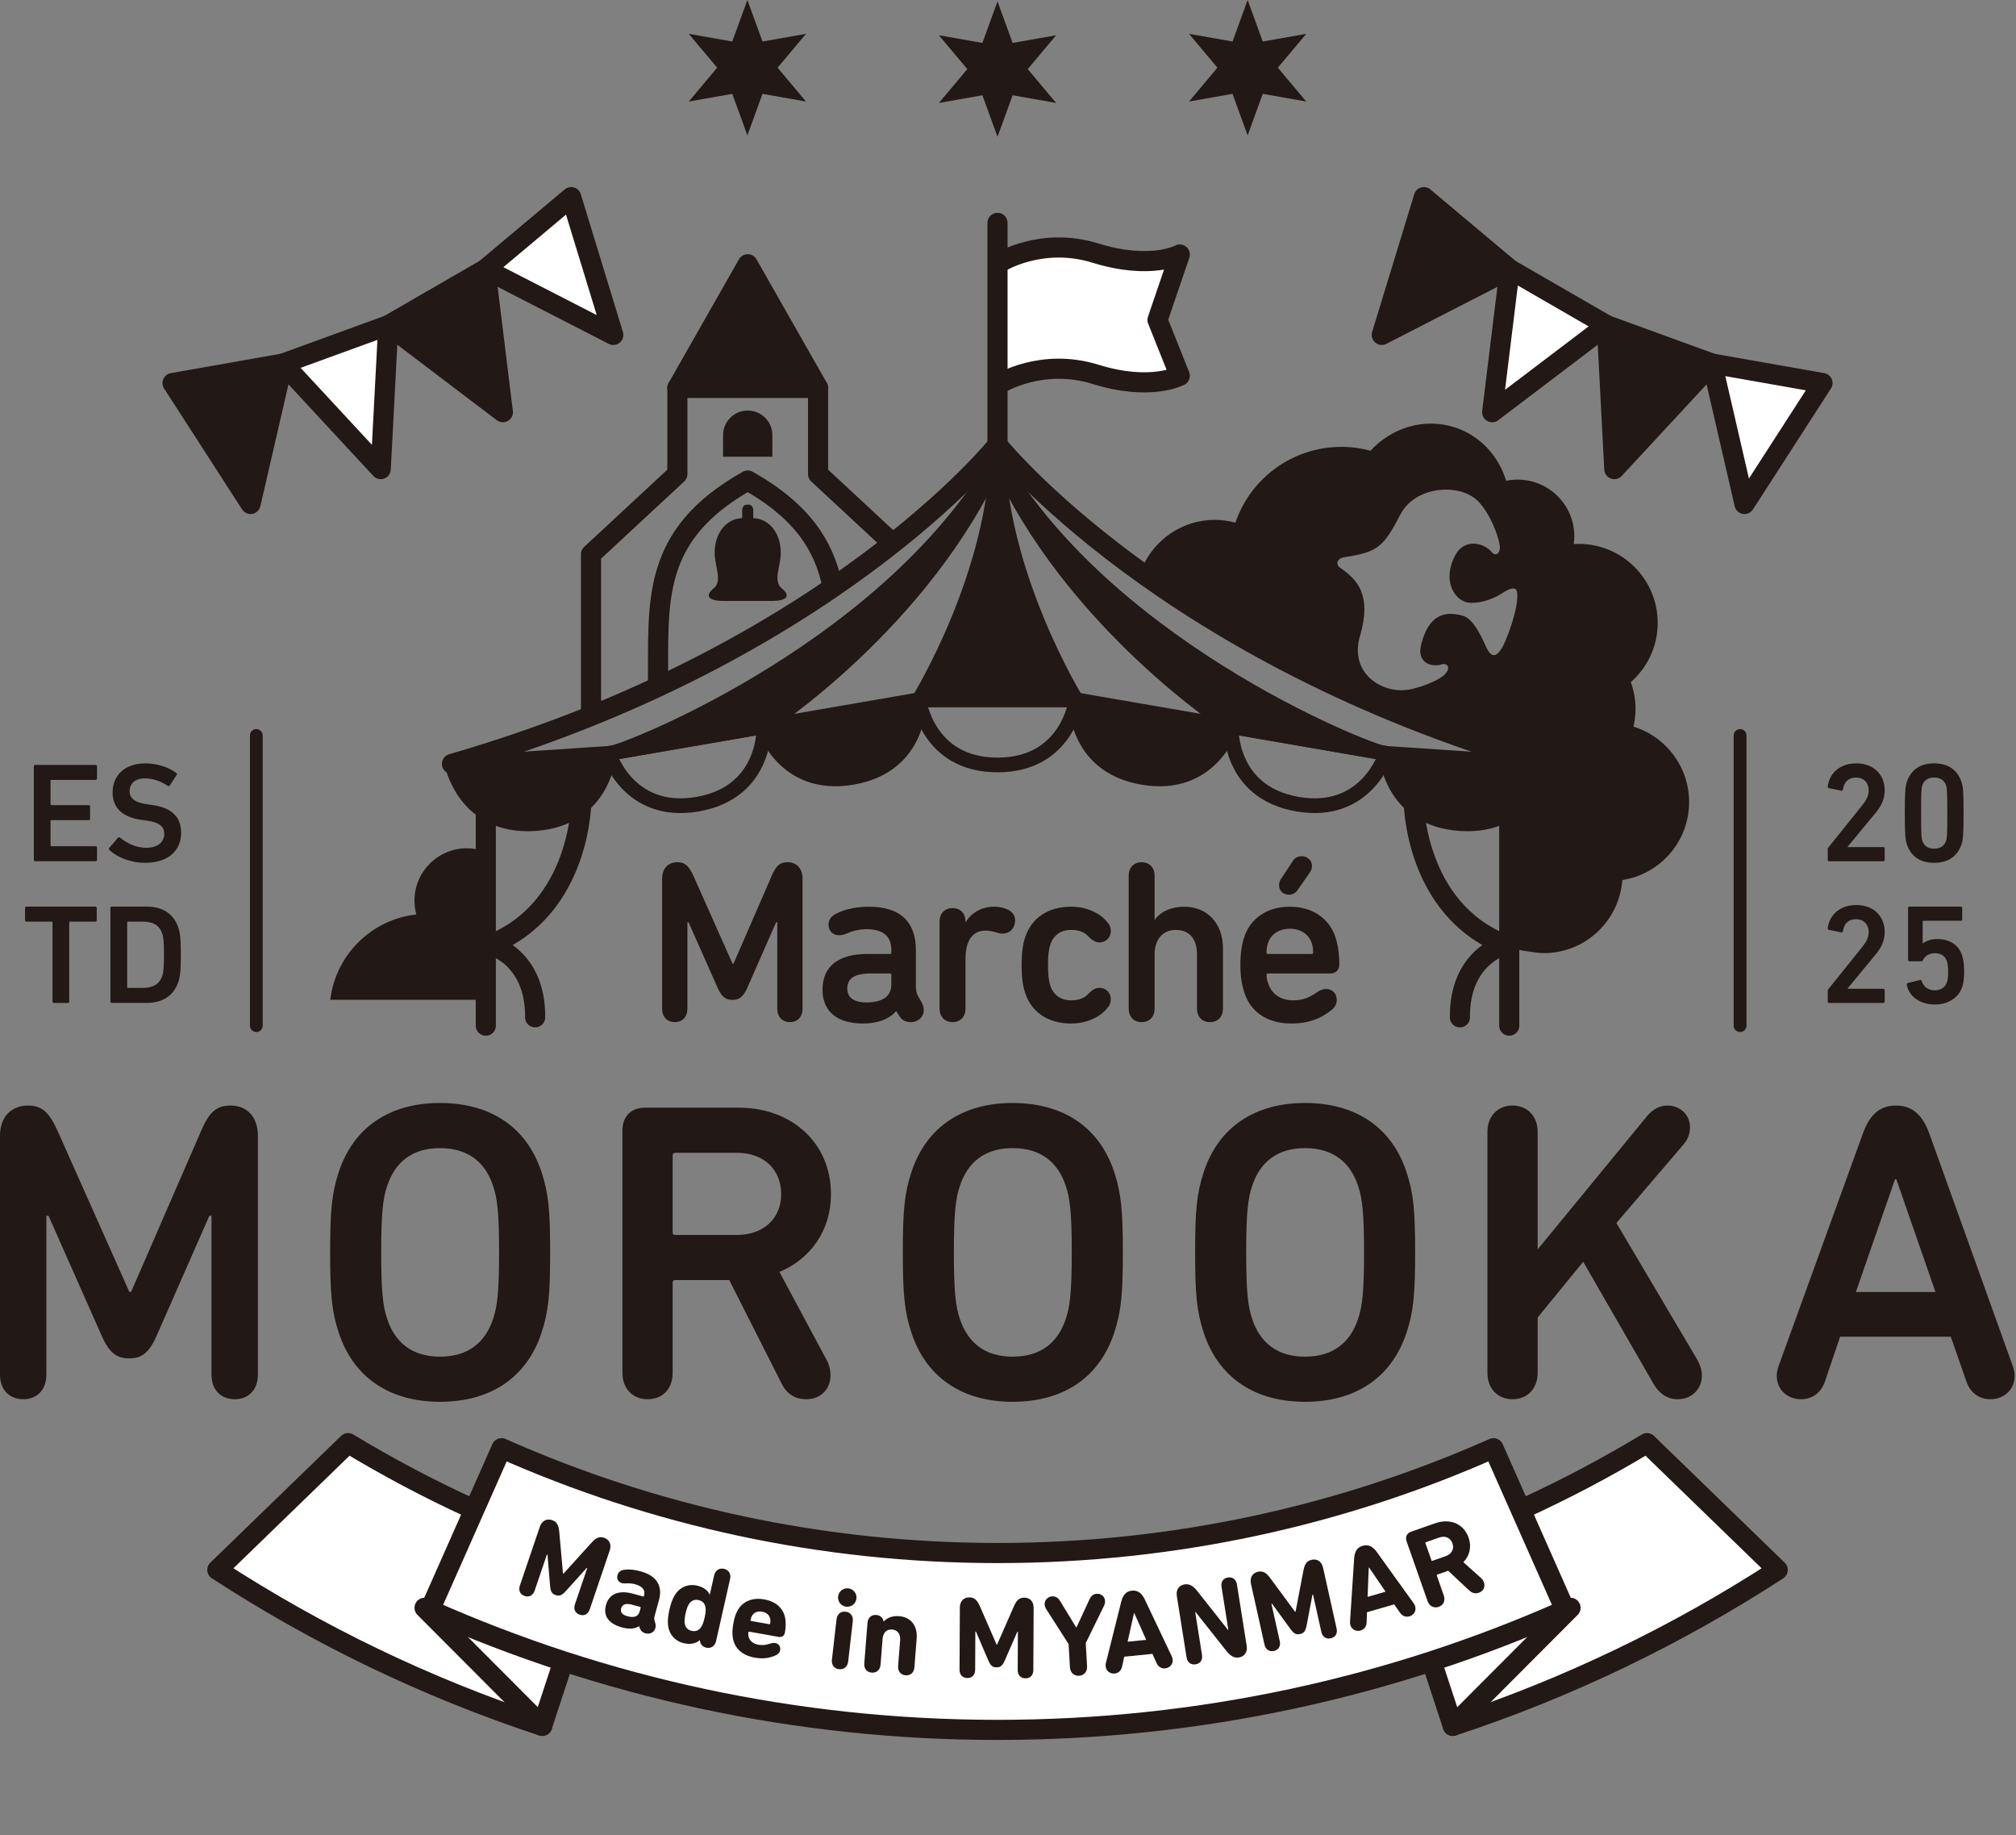 <svg width="100%" height="100%" viewBox="0 0 278 253" version="1.1" xmlns="http://www.w3.org/2000/svg" xmlns:xlink="http://www.w3.org/1999/xlink" xml:space="preserve" style="fill-rule:evenodd;clip-rule:evenodd;stroke-linecap:round;stroke-linejoin:round;stroke-miterlimit:10;">
    <rect x="0" y="0" width="278" height="253" fill="#808080" stroke="none"/>
    <g transform="matrix(1,0,0,1,-661.658,-942.498)">
        <g>
            <g>
                <g transform="matrix(2.667,0,0,2.667,661.658,1131.237)">
                    <path d="M0,-12.058C0,-13.026 0.572,-13.62 1.452,-13.62C2.222,-13.62 2.574,-13.203 2.992,-12.278L6.689,-3.983L6.777,-3.983L10.385,-12.278C10.781,-13.203 11.133,-13.62 11.904,-13.62C12.784,-13.62 13.334,-13.026 13.334,-12.058L13.334,0.286C13.334,1.1 12.828,1.562 12.145,1.562C11.441,1.562 10.936,1.1 10.936,0.286L10.936,-7.922L10.825,-7.922L8.097,-1.717C7.701,-0.814 7.305,-0.551 6.689,-0.551C6.051,-0.551 5.655,-0.814 5.259,-1.717L2.508,-7.922L2.398,-7.922L2.398,0.286C2.398,1.1 1.892,1.562 1.21,1.562C0.506,1.562 0,1.1 0,0.286L0,-12.058Z" style="fill:rgb(34,24,21);fill-rule:nonzero;"></path>
                </g>
                <g transform="matrix(2.667,0,0,2.667,729.658,1124.312)">
                    <path d="M0,-6.865C-0.396,-8.075 -1.276,-8.823 -2.75,-8.823C-4.203,-8.823 -5.083,-8.075 -5.479,-6.865C-5.699,-6.227 -5.787,-5.435 -5.787,-3.432C-5.787,-1.43 -5.699,-0.638 -5.479,-0C-5.083,1.21 -4.203,1.958 -2.75,1.958C-1.276,1.958 -0.396,1.21 0,-0C0.22,-0.638 0.308,-1.43 0.308,-3.432C0.308,-5.435 0.22,-6.227 0,-6.865M-7.987,-7.569C-7.217,-9.924 -5.325,-11.156 -2.75,-11.156C-0.154,-11.156 1.738,-9.924 2.508,-7.569C2.861,-6.491 2.949,-5.611 2.949,-3.432C2.949,-1.254 2.861,-0.374 2.508,0.704C1.738,3.058 -0.154,4.291 -2.75,4.291C-5.325,4.291 -7.217,3.058 -7.987,0.704C-8.339,-0.374 -8.427,-1.254 -8.427,-3.432C-8.427,-5.611 -8.339,-6.491 -7.987,-7.569" style="fill:rgb(34,24,21);fill-rule:nonzero;"></path>
                </g>
                <g transform="matrix(2.667,0,0,2.667,769.379,1123.488)">
                    <path d="M0,-6.138C0,-7.436 -0.924,-8.272 -2.289,-8.272L-5.479,-8.272C-5.567,-8.272 -5.611,-8.228 -5.611,-8.14L-5.611,-4.158C-5.611,-4.07 -5.567,-4.026 -5.479,-4.026L-2.289,-4.026C-0.924,-4.026 0,-4.862 0,-6.138M0.022,3.654L-2.685,-1.693L-5.479,-1.693C-5.567,-1.693 -5.611,-1.649 -5.611,-1.561L-5.611,3.103C-5.611,3.94 -6.139,4.467 -6.909,4.467C-7.657,4.467 -8.207,3.94 -8.207,3.103L-8.207,-9.438C-8.207,-10.142 -7.767,-10.605 -7.041,-10.605L-2.2,-10.605C0.55,-10.605 2.574,-8.778 2.574,-6.138C2.574,-4.245 1.518,-2.793 -0.088,-2.111L2.354,2.444C2.486,2.685 2.552,2.971 2.552,3.236C2.552,3.918 2.068,4.467 1.298,4.467C0.748,4.467 0.308,4.226 0.022,3.654" style="fill:rgb(34,24,21);fill-rule:nonzero;"></path>
                </g>
                <g transform="matrix(2.667,0,0,2.667,808.629,1124.312)">
                    <path d="M0,-6.865C-0.396,-8.075 -1.276,-8.823 -2.75,-8.823C-4.203,-8.823 -5.083,-8.075 -5.479,-6.865C-5.699,-6.227 -5.787,-5.435 -5.787,-3.432C-5.787,-1.43 -5.699,-0.638 -5.479,-0C-5.083,1.21 -4.203,1.958 -2.75,1.958C-1.276,1.958 -0.396,1.21 0,-0C0.22,-0.638 0.308,-1.43 0.308,-3.432C0.308,-5.435 0.22,-6.227 0,-6.865M-7.987,-7.569C-7.217,-9.924 -5.325,-11.156 -2.75,-11.156C-0.154,-11.156 1.738,-9.924 2.508,-7.569C2.861,-6.491 2.949,-5.611 2.949,-3.432C2.949,-1.254 2.861,-0.374 2.508,0.704C1.738,3.058 -0.154,4.291 -2.75,4.291C-5.325,4.291 -7.217,3.058 -7.987,0.704C-8.339,-0.374 -8.427,-1.254 -8.427,-3.432C-8.427,-5.611 -8.339,-6.491 -7.987,-7.569" style="fill:rgb(34,24,21);fill-rule:nonzero;"></path>
                </g>
                <g transform="matrix(2.667,0,0,2.667,848.936,1124.312)">
                    <path d="M0,-6.865C-0.396,-8.075 -1.276,-8.823 -2.75,-8.823C-4.203,-8.823 -5.083,-8.075 -5.479,-6.865C-5.699,-6.227 -5.787,-5.435 -5.787,-3.432C-5.787,-1.43 -5.699,-0.638 -5.479,-0C-5.083,1.21 -4.203,1.958 -2.75,1.958C-1.276,1.958 -0.396,1.21 0,-0C0.22,-0.638 0.308,-1.43 0.308,-3.432C0.308,-5.435 0.22,-6.227 0,-6.865M-7.987,-7.569C-7.217,-9.924 -5.325,-11.156 -2.75,-11.156C-0.154,-11.156 1.738,-9.924 2.508,-7.569C2.861,-6.491 2.949,-5.611 2.949,-3.432C2.949,-1.254 2.861,-0.374 2.508,0.704C1.738,3.058 -0.154,4.291 -2.75,4.291C-5.325,4.291 -7.217,3.058 -7.987,0.704C-8.339,-0.374 -8.427,-1.254 -8.427,-3.432C-8.427,-5.611 -8.339,-6.491 -7.987,-7.569" style="fill:rgb(34,24,21);fill-rule:nonzero;"></path>
                </g>
                <g transform="matrix(2.667,0,0,2.667,866.771,1131.764)">
                    <path d="M0,-12.454C0,-13.29 0.55,-13.818 1.298,-13.818C2.046,-13.818 2.596,-13.29 2.596,-12.454L2.596,-6.381L8.251,-13.268C8.537,-13.62 8.911,-13.818 9.307,-13.818C9.945,-13.818 10.473,-13.356 10.473,-12.696C10.473,-12.366 10.363,-12.08 10.166,-11.838L6.667,-7.746L10.848,-0.682C11.001,-0.418 11.089,-0.11 11.089,0.132C11.089,0.814 10.583,1.364 9.835,1.364C9.307,1.364 8.889,1.078 8.603,0.594L4.951,-5.743L2.596,-2.861L2.596,0C2.596,0.836 2.046,1.364 1.298,1.364C0.55,1.364 0,0.836 0,0L0,-12.454Z" style="fill:rgb(34,24,21);fill-rule:nonzero;"></path>
                </g>
                <g transform="matrix(2.667,0,0,2.667,928.552,1109.699)">
                    <path d="M0,4.094L-2.024,-1.737L-2.09,-1.737L-4.115,4.094L0,4.094ZM-8.119,7.944L-3.763,-4.07C-3.433,-4.993 -2.948,-5.544 -2.046,-5.544C-1.144,-5.544 -0.638,-4.993 -0.308,-4.07L4.005,7.944C4.049,8.076 4.093,8.252 4.093,8.428C4.093,9.177 3.499,9.638 2.838,9.638C2.267,9.638 1.804,9.308 1.606,8.737L0.792,6.404L-4.929,6.404L-5.721,8.737C-5.919,9.308 -6.381,9.638 -6.953,9.638C-7.613,9.638 -8.207,9.177 -8.207,8.428C-8.207,8.252 -8.163,8.076 -8.119,7.944" style="fill:rgb(34,24,21);fill-rule:nonzero;"></path>
                </g>
            </g>
            <g>
                <g transform="matrix(2.667,0,0,2.667,752.965,1081.142)">
                    <path d="M0,-6.564C0,-7.091 0.312,-7.415 0.791,-7.415C1.209,-7.415 1.401,-7.187 1.629,-6.684L3.641,-2.168L3.689,-2.168L5.654,-6.684C5.869,-7.187 6.061,-7.415 6.48,-7.415C6.959,-7.415 7.259,-7.091 7.259,-6.564L7.259,0.156C7.259,0.599 6.983,0.851 6.612,0.851C6.229,0.851 5.953,0.599 5.953,0.156L5.953,-4.312L5.893,-4.312L4.408,-0.934C4.192,-0.443 3.977,-0.299 3.641,-0.299C3.294,-0.299 3.078,-0.443 2.863,-0.934L1.365,-4.312L1.306,-4.312L1.306,0.156C1.306,0.599 1.03,0.851 0.659,0.851C0.275,0.851 0,0.599 0,0.156L0,-6.564Z" style="fill:rgb(34,24,21);fill-rule:nonzero;"></path>
                </g>
                <g transform="matrix(2.667,0,0,2.667,784.568,1072.835)">
                    <path d="M0,2.037L0,1.522C0,1.474 -0.024,1.45 -0.072,1.45L-1.03,1.45C-1.917,1.45 -2.276,1.702 -2.276,2.229C-2.276,2.708 -1.929,2.948 -1.27,2.948C-0.491,2.948 0,2.648 0,2.037M1.677,3.343C1.677,3.702 1.39,3.966 1.006,3.966C0.767,3.966 0.575,3.882 0.443,3.69L0.251,3.403L0.239,3.403C-0.096,3.798 -0.683,4.037 -1.461,4.037C-2.827,4.037 -3.558,3.391 -3.558,2.288C-3.558,1.043 -2.683,0.444 -1.258,0.444L-0.072,0.444C-0.024,0.444 0,0.42 0,0.372L0,0.228C0,-0.442 -0.383,-0.838 -1.294,-0.838C-1.701,-0.838 -2.096,-0.718 -2.348,-0.598C-2.468,-0.55 -2.587,-0.526 -2.695,-0.526C-3.019,-0.526 -3.246,-0.742 -3.246,-1.077C-3.246,-1.269 -3.15,-1.484 -2.911,-1.604C-2.54,-1.82 -1.94,-2 -1.15,-2C0.491,-2 1.27,-1.185 1.27,0.24L1.27,2.061C1.27,2.36 1.306,2.48 1.39,2.636L1.569,2.948C1.641,3.079 1.677,3.211 1.677,3.343" style="fill:rgb(34,24,21);fill-rule:nonzero;"></path>
                </g>
                <g transform="matrix(2.667,0,0,2.667,794.797,1081.27)">
                    <path d="M0,-4.36L0.012,-4.36C0.264,-4.803 0.791,-5.163 1.474,-5.163C1.797,-5.163 2.024,-5.091 2.204,-5.007C2.456,-4.875 2.563,-4.684 2.563,-4.456C2.563,-4.061 2.3,-3.773 1.905,-3.773C1.809,-3.773 1.701,-3.797 1.593,-3.833C1.426,-3.881 1.234,-3.929 1.054,-3.929C0.312,-3.929 0,-3.342 0,-2.467L0,0.096C0,0.539 -0.275,0.803 -0.67,0.803C-1.054,0.803 -1.341,0.539 -1.341,0.096L-1.341,-4.384C-1.341,-4.827 -1.066,-5.091 -0.67,-5.091C-0.275,-5.091 0,-4.827 0,-4.384L0,-4.36Z" style="fill:rgb(34,24,21);fill-rule:nonzero;"></path>
                </g>
                <g transform="matrix(2.667,0,0,2.667,803.014,1071.75)">
                    <path d="M0,2.851C-0.12,2.492 -0.18,2.037 -0.18,1.426C-0.18,0.815 -0.12,0.36 0,0C0.335,-1.03 1.21,-1.593 2.372,-1.593C3.186,-1.593 3.833,-1.27 4.192,-0.862C4.372,-0.67 4.432,-0.515 4.432,-0.335C4.432,0 4.18,0.252 3.845,0.252C3.641,0.252 3.474,0.144 3.294,-0.036C3.078,-0.275 2.803,-0.395 2.384,-0.395C1.869,-0.395 1.473,-0.144 1.306,0.36C1.21,0.647 1.186,0.982 1.186,1.426C1.186,1.869 1.21,2.204 1.306,2.492C1.473,2.995 1.869,3.247 2.384,3.247C2.803,3.247 3.078,3.126 3.294,2.887C3.474,2.707 3.641,2.6 3.845,2.6C4.18,2.6 4.432,2.851 4.432,3.186C4.432,3.366 4.372,3.522 4.192,3.713C3.833,4.121 3.186,4.444 2.372,4.444C1.21,4.444 0.335,3.881 0,2.851" style="fill:rgb(34,24,21);fill-rule:nonzero;"></path>
                </g>
                <g transform="matrix(2.667,0,0,2.667,826.721,1063.256)">
                    <path d="M0,6.851L0,4.048C0,3.306 -0.359,2.79 -1.09,2.79C-1.796,2.79 -2.192,3.306 -2.192,4.048L-2.192,6.851C-2.192,7.294 -2.467,7.558 -2.862,7.558C-3.258,7.558 -3.533,7.294 -3.533,6.851L-3.533,-0.001C-3.533,-0.443 -3.258,-0.707 -2.862,-0.707C-2.467,-0.707 -2.192,-0.443 -2.192,-0.001L-2.192,2.264L-2.18,2.264C-1.88,1.844 -1.341,1.593 -0.659,1.593C0.575,1.593 1.342,2.503 1.342,3.737L1.342,6.851C1.342,7.294 1.066,7.558 0.671,7.558C0.276,7.558 0,7.294 0,6.851" style="fill:rgb(34,24,21);fill-rule:nonzero;"></path>
                </g>
                <g transform="matrix(2.667,0,0,2.667,839.411,1078.3)">
                    <path d="M0,-4.672C-0.3,-4.672 -0.515,-4.863 -0.515,-5.151C-0.515,-5.283 -0.479,-5.402 -0.383,-5.534L0.204,-6.421C0.311,-6.589 0.479,-6.66 0.659,-6.66C0.934,-6.66 1.186,-6.457 1.186,-6.169C1.186,-6.013 1.15,-5.929 1.054,-5.786L0.443,-4.911C0.323,-4.744 0.167,-4.672 0,-4.672M1.174,-2.168C1.018,-2.635 0.587,-2.911 0.048,-2.911C-0.503,-2.911 -0.935,-2.635 -1.09,-2.168C-1.138,-2.025 -1.162,-1.881 -1.162,-1.677C-1.162,-1.63 -1.138,-1.606 -1.09,-1.606L1.174,-1.606C1.222,-1.606 1.246,-1.63 1.246,-1.677C1.246,-1.881 1.222,-2.025 1.174,-2.168M-2.312,0.383C-2.432,0.012 -2.516,-0.431 -2.516,-1.03C-2.516,-1.63 -2.444,-2.085 -2.324,-2.456C-2,-3.462 -1.114,-4.049 0.036,-4.049C1.222,-4.049 2.084,-3.438 2.407,-2.456C2.527,-2.072 2.599,-1.617 2.599,-1.067C2.599,-0.791 2.431,-0.599 2.132,-0.599L-1.09,-0.599C-1.138,-0.599 -1.162,-0.575 -1.162,-0.527C-1.162,-0.36 -1.126,-0.216 -1.078,-0.084C-0.887,0.479 -0.432,0.79 0.228,0.79C0.718,0.79 1.042,0.646 1.413,0.395C1.569,0.287 1.725,0.203 1.904,0.203C2.251,0.203 2.467,0.443 2.467,0.766C2.467,0.994 2.372,1.15 2.192,1.293C1.677,1.713 1.042,1.988 0.107,1.988C-1.126,1.988 -1.989,1.389 -2.312,0.383" style="fill:rgb(34,24,21);fill-rule:nonzero;"></path>
                </g>
                <g transform="matrix(2.667,0,0,2.667,755.065,1040.923)">
                    <path d="M0,-16.857L0,-12.399L-4.465,-8.254L-4.465,0" style="fill:none;fill-rule:nonzero;stroke:rgb(34,24,21);stroke-width:1.04px;"></path>
                </g>
                <g transform="matrix(2.667,0,0,2.667,774.469,1017.297)">
                    <path d="M0,-7.997L0,-3.539L3.812,0" style="fill:none;fill-rule:nonzero;stroke:rgb(34,24,21);stroke-width:1.04px;"></path>
                </g>
                <g transform="matrix(2.667,0,0,2.667,774.469,978.929)">
                    <path d="M0,6.391L-7.276,6.391L-3.638,0L0,6.391Z" style="fill:rgb(34,24,21);fill-rule:nonzero;stroke:rgb(34,24,21);stroke-width:1.04px;"></path>
                </g>
                <g transform="matrix(2.667,0,0,2.667,768.165,999.098)">
                    <path d="M0,2.388L0,1.274C0,0.57 -0.571,0 -1.274,0C-1.978,0 -2.549,0.57 -2.549,1.274L-2.549,2.388L0,2.388Z" style="fill:rgb(34,24,21);fill-rule:nonzero;"></path>
                </g>
                <g transform="matrix(2.667,0,0,2.667,868.775,1042.134)">
                    <path d="M0,-3.864C-0.249,-3.469 -0.499,-3.272 -0.8,-3.874C-0.941,-4.156 -1.403,-5.35 -2.016,-5.527C-3.025,-5.818 -3.795,-5.519 -4.174,-4.062C-4.453,-2.99 -3.496,-2.87 -3.112,-3.018C-2.941,-3.085 -2.577,-2.95 -2.931,-2.523C-3.206,-2.192 -4.412,-1.716 -5.071,-1.682C-6.406,-1.612 -7.87,-2.678 -7.343,-4.475C-6.713,-6.628 -7.497,-7.406 -8.355,-8C-8.625,-8.187 -8.542,-8.499 -8.126,-8.561C-6.424,-8.817 -6.126,-9.085 -5.247,-10.772C-4.487,-12.231 -2.213,-12.405 -1.257,-11.471C-0.615,-10.843 -0.171,-9.629 -0.114,-9.153C-0.062,-8.717 -0.355,-8.589 -0.53,-8.817C-0.858,-9.246 -1.924,-9.621 -2.437,-8.615C-3.12,-7.273 -2.39,-6.305 -1.765,-6.215C-1.102,-6.119 -0.356,-6.467 -0.114,-6.618C0.218,-6.826 0.748,-7.189 0.79,-6.691C0.86,-5.845 0.19,-4.164 0,-3.864M6.797,0.202C6.866,-0.095 6.906,-0.402 6.906,-0.72C6.906,-1.204 6.817,-1.667 6.662,-2.098C7.513,-2.846 8.052,-3.939 8.052,-5.161C8.052,-7.416 6.224,-9.244 3.969,-9.244C3.881,-9.244 3.796,-9.237 3.71,-9.231C3.728,-9.364 3.741,-9.498 3.741,-9.635C3.741,-11.254 2.429,-12.566 0.81,-12.566C0.607,-12.566 0.408,-12.545 0.216,-12.505C-0.174,-13.786 -1.128,-14.845 -2.455,-15.271C-4.033,-15.776 -5.702,-15.248 -6.798,-14.06C-7.279,-14.189 -7.783,-14.259 -8.304,-14.259C-10.847,-14.259 -13.005,-12.62 -13.784,-10.341C-14.123,-10.433 -14.478,-10.486 -14.847,-10.486C-16.538,-10.486 -17.989,-9.458 -18.609,-7.992C-18.609,-7.992 -13.653,-4.313 -7.994,-1.627C-2.335,1.059 2.128,2.128 2.128,2.128C2.128,2.128 1.909,3.781 0.376,4.74C0.376,4.74 0.425,9.298 0.448,11.663C0.448,11.663 1.703,11.912 2.154,11.912C4.306,11.912 6.065,10.245 6.222,8.133C8.177,7.83 9.676,6.144 9.676,4.103C9.676,2.268 8.464,0.716 6.797,0.202" style="fill:rgb(34,24,21);fill-rule:nonzero;"></path>
                </g>
                <g transform="matrix(2.667,0,0,2.667,707.2,1059.444)">
                    <path d="M0,7.832L7.969,7.832L7.969,0.159C7.685,0.058 7.38,0 7.062,0C5.566,0 4.354,1.213 4.354,2.708C4.354,2.956 4.39,3.194 4.452,3.422C2.126,3.677 0.279,5.513 0,7.832" style="fill:rgb(34,24,21);fill-rule:nonzero;"></path>
                </g>
                <g transform="matrix(2.667,0,0,2.667,741.822,1082.749)">
                    <path d="M0,-11.199C0,-11.199 0,-5.612 -4.728,-3.749C-4.728,-3.749 -2.364,-3.176 -2.388,0" style="fill:none;fill-rule:nonzero;stroke:rgb(34,24,21);stroke-width:1.04px;"></path>
                </g>
                <g transform="matrix(2.667,0,0,2.667,856.605,1082.749)">
                    <path d="M0,-11.199C0,-11.199 0,-5.612 4.728,-3.749C4.728,-3.749 2.364,-3.176 2.388,0" style="fill:none;fill-rule:nonzero;stroke:rgb(34,24,21);stroke-width:1.04px;"></path>
                </g>
                <g transform="matrix(2.667,0,0,2.667,776.43,1022.466)">
                    <path d="M0,0.281C-0.422,-1.742 -1.519,-3.54 -4.374,-5.145C-9.448,-2.291 -8.97,1.168 -9.013,5.426" style="fill:none;fill-rule:nonzero;stroke:rgb(34,24,21);stroke-width:1.04px;"></path>
                </g>
                <g transform="matrix(2.667,0,0,2.667,768.129,1012.767)">
                    <path d="M0,4.716C0.706,4.716 1.01,4.48 0.498,4.065C0.055,3.706 0.405,3 0.443,2.373C0.507,1.304 -0.102,0.435 -1.029,0.435C-1.029,0.435 -1.027,0 -1.261,0C-1.495,0 -1.493,0.435 -1.493,0.435C-2.421,0.435 -3.029,1.304 -2.965,2.373C-2.927,3 -2.577,3.706 -3.02,4.065C-3.532,4.48 -3.228,4.716 -2.522,4.716L0,4.716Z" style="fill:rgb(34,24,21);fill-rule:nonzero;"></path>
                </g>
                <g transform="matrix(2.667,0,0,2.667,764.004,1013.737)">
                    <path d="M0,-0.332C0,-0.492 0.097,-0.623 0.217,-0.623L0.355,-0.623C0.475,-0.623 0.572,-0.492 0.572,-0.332L0.572,0.291L0,0.281L0,-0.332Z" style="fill:rgb(34,24,21);fill-rule:nonzero;"></path>
                </g>
                <g transform="matrix(2.667,0,0,2.667,799.606,992.927)">
                    <path d="M0,-5.356C0,-5.356 2.144,-6.686 4.918,-5.825C7.78,-4.937 9.277,-5.751 9.277,-5.751L8.125,-2.371L9.277,0.516C9.277,0.516 7.78,1.33 4.918,0.442C2.144,-0.419 0,0.911 0,0.911" style="fill:white;fill-rule:nonzero;stroke:rgb(34,24,21);stroke-width:1.04px;"></path>
                </g>
                <g transform="matrix(-2.302,1.345,1.345,2.302,740.207,1063.785)">
                    <path d="M-30.446,-8.244C-30.446,-8.244 -17.499,-3.261 2.232,-8.244" style="fill:none;fill-rule:nonzero;stroke:rgb(34,24,21);stroke-width:1.04px;"></path>
                </g>
                <g transform="matrix(0,2.667,2.667,0,814.519,988.534)">
                    <path d="M-5.74,-5.74L5.74,-5.74" style="fill:none;fill-rule:nonzero;stroke:rgb(34,24,21);stroke-width:1.04px;"></path>
                </g>
                <g transform="matrix(2.667,0,0,2.667,766.994,1010.082)">
                    <path d="M0,12.22C0,12.22 8.27,6.897 12.082,-1.642C6.117,8.563 -8.007,13.862 -8.015,13.605L0,12.22Z" style="fill:rgb(34,24,21);fill-rule:nonzero;stroke:rgb(34,24,21);stroke-width:0.76px;"></path>
                </g>
                <g transform="matrix(2.667,0,0,2.667,831.433,1010.082)">
                    <path d="M0,12.22C0,12.22 -8.27,6.897 -12.082,-1.642C-6.117,8.563 8.007,13.862 8.015,13.605L0,12.22Z" style="fill:rgb(34,24,21);fill-rule:nonzero;stroke:rgb(34,24,21);stroke-width:0.76px;"></path>
                </g>
                <g transform="matrix(2.667,0,0,2.667,788.368,1047.957)">
                    <path d="M0,-3.368L8.134,-3.368C8.134,-3.368 7.713,0 4.067,0C0.421,0 0,-3.368 0,-3.368Z" style="fill:none;fill-rule:nonzero;stroke:rgb(34,24,21);stroke-width:0.76px;"></path>
                </g>
                <g transform="matrix(2.667,0,0,2.667,766.994,1047.636)">
                    <path d="M0,-1.863L8.015,-3.248C8.015,-3.248 8.174,0.143 4.581,0.764C0.988,1.385 0,-1.863 0,-1.863Z" style="fill:rgb(34,24,21);fill-rule:nonzero;stroke:rgb(34,24,21);stroke-width:0.76px;"></path>
                </g>
                <g transform="matrix(2.667,0,0,2.667,745.62,1051.328)">
                    <path d="M0,-1.863L8.015,-3.248C8.015,-3.248 8.174,0.143 4.581,0.764C0.988,1.385 0,-1.863 0,-1.863Z" style="fill:none;fill-rule:nonzero;stroke:rgb(34,24,21);stroke-width:0.76px;"></path>
                </g>
                <g transform="matrix(2.667,0,0,2.667,723.977,1055.247)">
                    <path d="M0,-2.79L8.116,-3.333C8.116,-3.333 7.921,0.056 4.283,0.3C0.645,0.543 0,-2.79 0,-2.79Z" style="fill:rgb(34,24,21);fill-rule:nonzero;stroke:rgb(34,24,21);stroke-width:0.76px;"></path>
                </g>
                <g transform="matrix(2.302,1.345,1.345,-2.302,815.445,987.863)">
                    <path d="M-2.232,-8.244C-2.232,-8.244 10.714,-13.228 30.446,-8.244" style="fill:none;fill-rule:nonzero;stroke:rgb(34,24,21);stroke-width:1.04px;"></path>
                </g>
                <g transform="matrix(2.667,0,0,2.667,810.059,1003.84)">
                    <path d="M0,13.176C0,13.176 -4.067,6.59 -4.067,0C-4.067,6.59 -8.134,13.176 -8.134,13.176L0,13.176Z" style="fill:rgb(34,24,21);fill-rule:nonzero;stroke:rgb(34,24,21);stroke-width:0.76px;"></path>
                </g>
                <g transform="matrix(2.667,0,0,2.667,831.433,1047.636)">
                    <path d="M0,-1.863L-8.015,-3.248C-8.015,-3.248 -8.174,0.143 -4.581,0.764C-0.988,1.385 0,-1.863 0,-1.863Z" style="fill:rgb(34,24,21);fill-rule:nonzero;stroke:rgb(34,24,21);stroke-width:0.76px;"></path>
                </g>
                <g transform="matrix(2.667,0,0,2.667,852.807,1051.328)">
                    <path d="M0,-1.863L-8.015,-3.248C-8.015,-3.248 -8.174,0.143 -4.581,0.764C-0.988,1.385 0,-1.863 0,-1.863Z" style="fill:none;fill-rule:nonzero;stroke:rgb(34,24,21);stroke-width:0.76px;"></path>
                </g>
                <g transform="matrix(2.667,0,0,2.667,874.449,1055.247)">
                    <path d="M0,-2.79L-8.116,-3.333C-8.116,-3.333 -7.921,0.056 -4.283,0.3C-0.645,0.543 0,-2.79 0,-2.79Z" style="fill:rgb(34,24,21);fill-rule:nonzero;stroke:rgb(34,24,21);stroke-width:0.76px;"></path>
                </g>
                <g transform="matrix(0,2.667,2.667,0,884.339,1069.334)">
                    <path d="M-5.46,-5.46L5.46,-5.46" style="fill:none;fill-rule:nonzero;stroke:rgb(34,24,21);stroke-width:1.04px;"></path>
                </g>
                <g transform="matrix(0,2.667,2.667,0,743.21,1069.334)">
                    <path d="M-5.46,-5.46L5.46,-5.46" style="fill:none;fill-rule:nonzero;stroke:rgb(34,24,21);stroke-width:1.04px;"></path>
                </g>
            </g>
            <g>
                <g transform="matrix(2.667,0,0,2.667,696.208,992.623)">
                    <path d="M0,7.257L-4.033,1.006L1.675,0L0,7.257Z" style="fill:rgb(34,24,21);fill-rule:nonzero;stroke:rgb(34,24,21);stroke-width:1.04px;"></path>
                </g>
                <g transform="matrix(2.667,0,0,2.667,714.16,987.336)">
                    <path d="M0,7.438L-5.057,1.983L0.389,0L0,7.438Z" style="fill:white;fill-rule:nonzero;stroke:rgb(34,24,21);stroke-width:1.04px;"></path>
                </g>
                <g transform="matrix(2.667,0,0,2.667,731.004,979.61)">
                    <path d="M0,7.392L-5.927,2.898L-0.908,0L0,7.392Z" style="fill:rgb(34,24,21);fill-rule:nonzero;stroke:rgb(34,24,21);stroke-width:1.04px;"></path>
                </g>
                <g transform="matrix(2.667,0,0,2.667,746.23,969.676)">
                    <path d="M0,7.122L-6.618,3.725L-2.178,0L0,7.122Z" style="fill:white;fill-rule:nonzero;stroke:rgb(34,24,21);stroke-width:1.04px;"></path>
                </g>
            </g>
            <g>
                <g transform="matrix(2.667,0,0,2.667,902.218,992.623)">
                    <path d="M0,7.257L4.033,1.006L-1.675,0L0,7.257Z" style="fill:white;fill-rule:nonzero;stroke:rgb(34,24,21);stroke-width:1.04px;"></path>
                </g>
                <g transform="matrix(2.667,0,0,2.667,884.267,987.336)">
                    <path d="M0,7.438L5.057,1.983L-0.389,0L0,7.438Z" style="fill:rgb(34,24,21);fill-rule:nonzero;stroke:rgb(34,24,21);stroke-width:1.04px;"></path>
                </g>
                <g transform="matrix(2.667,0,0,2.667,867.422,979.61)">
                    <path d="M0,7.392L5.927,2.898L0.908,0L0,7.392Z" style="fill:white;fill-rule:nonzero;stroke:rgb(34,24,21);stroke-width:1.04px;"></path>
                </g>
                <g transform="matrix(2.667,0,0,2.667,852.197,969.676)">
                    <path d="M0,7.122L6.618,3.725L2.178,0L0,7.122Z" style="fill:rgb(34,24,21);fill-rule:nonzero;stroke:rgb(34,24,21);stroke-width:1.04px;"></path>
                </g>
            </g>
            <g>
                <g transform="matrix(2.667,0,0,2.667,803.378,952.025)">
                    <path d="M0,0L1.468,-1.749L-0.781,-1.353L-1.562,-3.499L-2.343,-1.353L-4.592,-1.749L-3.124,0L-4.592,1.749L-2.343,1.353L-1.562,3.499L-0.781,1.353L1.468,1.749L0,0Z" style="fill:rgb(34,24,21);fill-rule:nonzero;"></path>
                </g>
                <g transform="matrix(2.667,0,0,2.667,768.886,951.829)">
                    <path d="M0,0L1.468,-1.749L-0.781,-1.353L-1.562,-3.499L-2.343,-1.353L-4.592,-1.749L-3.124,0L-4.592,1.749L-2.343,1.353L-1.562,3.499L-0.781,1.353L1.468,1.749L0,0Z" style="fill:rgb(34,24,21);fill-rule:nonzero;"></path>
                </g>
                <g transform="matrix(2.667,0,0,2.667,825.622,947.163)">
                    <path d="M0,3.499L2.249,3.102L3.03,5.248L3.811,3.102L6.06,3.499L4.592,1.75L6.06,0L3.811,0.397L3.03,-1.749L2.249,0.397L0,0L1.468,1.75L0,3.499Z" style="fill:rgb(34,24,21);fill-rule:nonzero;"></path>
                </g>
            </g>
            <g>
                <g transform="matrix(-0.633,-2.59,-2.59,0.633,702.607,1152.703)">
                    <path d="M-1.29,-8.928C0.197,-7.05 1.788,-5.261 3.471,-3.571L-1.29,4.555C-5.806,0.307 -9.792,-4.526 -13.115,-9.851L-10.142,-11.704" style="fill:white;fill-rule:nonzero;stroke:rgb(34,24,21);stroke-width:1.04px;stroke-linecap:butt;stroke-linejoin:miter;"></path>
                </g>
                <g transform="matrix(1.883,1.888,1.888,-1.883,728.351,1160.8)">
                    <path d="M-1.267,-3.052L7.354,-3.052" style="fill:none;fill-rule:nonzero;stroke:rgb(34,24,21);stroke-width:1.04px;stroke-linecap:butt;stroke-linejoin:miter;"></path>
                </g>
                <g transform="matrix(-0.614,2.595,2.595,0.614,895.661,1152.178)">
                    <path d="M1.503,-8.966C-0,-7.028 -1.611,-5.184 -3.319,-3.441L1.503,4.648C5.986,0.366 9.936,-4.497 13.219,-9.847L10.216,-11.687" style="fill:white;fill-rule:nonzero;stroke:rgb(34,24,21);stroke-width:1.04px;stroke-linecap:butt;stroke-linejoin:miter;"></path>
                </g>
                <g transform="matrix(-1.883,1.888,1.888,1.883,870.144,1183.789)">
                    <path d="M-7.354,-3.052L1.267,-3.052" style="fill:none;fill-rule:nonzero;stroke:rgb(34,24,21);stroke-width:1.04px;stroke-linecap:butt;stroke-linejoin:miter;"></path>
                </g>
                <g transform="matrix(2.667,0,0,2.667,799.213,1166.538)">
                    <path d="M0,-3.725C-9.13,-3.725 -17.806,-5.662 -25.644,-9.143L-29.352,-0.78C-20.38,3.204 -10.449,5.418 0,5.418C10.449,5.418 20.38,3.204 29.352,-0.78L25.644,-9.143C17.806,-5.662 9.13,-3.725 0,-3.725" style="fill:white;fill-rule:nonzero;"></path>
                </g>
                <g transform="matrix(2.667,0,0,2.667,799.213,1166.538)">
                    <path d="M0,-3.725C-9.13,-3.725 -17.806,-5.662 -25.644,-9.143L-29.352,-0.78C-20.38,3.204 -10.449,5.418 0,5.418C10.449,5.418 20.38,3.204 29.352,-0.78L25.644,-9.143C17.806,-5.662 9.13,-3.725 0,-3.725Z" style="fill:none;fill-rule:nonzero;stroke:rgb(34,24,21);stroke-width:1.04px;stroke-linecap:butt;stroke-linejoin:miter;"></path>
                </g>
                <g transform="matrix(2.667,0,0,2.667,736.099,1164.142)">
                    <path d="M0,-4.183C0.104,-4.491 0.353,-4.622 0.633,-4.528C0.884,-4.443 0.974,-4.259 1.005,-3.917L1.197,-1.765L1.22,-1.757L2.666,-3.354C2.892,-3.608 3.075,-3.699 3.326,-3.613C3.606,-3.518 3.717,-3.264 3.612,-2.955L2.58,0.086C2.492,0.342 2.288,0.439 2.06,0.361C1.831,0.284 1.728,0.083 1.815,-0.174L2.45,-2.045L2.422,-2.055L1.35,-0.867C1.137,-0.633 1.013,-0.586 0.819,-0.652C0.625,-0.718 0.555,-0.83 0.528,-1.146L0.396,-2.744L0.368,-2.753L-0.268,-0.881C-0.355,-0.624 -0.565,-0.531 -0.782,-0.604C-1.011,-0.681 -1.12,-0.884 -1.033,-1.141L0,-4.183Z" style="fill:rgb(34,24,21);fill-rule:nonzero;"></path>
                </g>
                <g transform="matrix(2.667,0,0,2.667,749.862,1162)">
                    <path d="M0,0.999L0.053,0.808C0.059,0.784 0.051,0.77 0.027,0.763L-0.368,0.654C-0.711,0.56 -0.896,0.621 -0.956,0.836C-1.01,1.033 -0.898,1.171 -0.631,1.244C-0.288,1.339 -0.072,1.261 0,0.999M0.813,1.861C0.754,2.076 0.529,2.189 0.302,2.127C0.163,2.089 0.061,2.004 0.014,1.879L-0.028,1.761L-0.034,1.759C-0.229,1.899 -0.561,1.921 -0.909,1.824C-1.63,1.626 -1.889,1.204 -1.742,0.669C-1.57,0.047 -1.027,-0.109 -0.329,0.083L0.177,0.223C0.2,0.228 0.215,0.22 0.221,0.197L0.229,0.168C0.301,-0.094 0.158,-0.302 -0.231,-0.409C-0.406,-0.457 -0.591,-0.465 -0.707,-0.453C-0.783,-0.449 -0.852,-0.449 -0.91,-0.465C-1.102,-0.518 -1.2,-0.683 -1.146,-0.881C-1.112,-1.003 -1.019,-1.114 -0.847,-1.148C-0.635,-1.19 -0.331,-1.182 0.059,-1.074C0.907,-0.84 1.195,-0.298 1.001,0.406L0.79,1.173C0.753,1.307 0.748,1.374 0.769,1.455L0.809,1.603C0.835,1.692 0.835,1.78 0.813,1.861" style="fill:rgb(34,24,21);fill-rule:nonzero;"></path>
                </g>
                <g transform="matrix(2.667,0,0,2.667,758.402,1161.717)">
                    <path d="M0,1.875C0.06,1.776 0.113,1.622 0.158,1.421C0.203,1.221 0.221,1.059 0.21,0.944C0.188,0.71 0.066,0.565 -0.151,0.516C-0.37,0.467 -0.548,0.544 -0.667,0.746C-0.727,0.845 -0.78,0.999 -0.826,1.199C-0.871,1.4 -0.889,1.563 -0.877,1.677C-0.856,1.911 -0.728,2.058 -0.51,2.106C-0.292,2.155 -0.12,2.077 0,1.875M-0.086,2.586L-0.092,2.584C-0.262,2.737 -0.537,2.83 -0.908,2.747C-1.374,2.642 -1.688,2.28 -1.734,1.8C-1.757,1.571 -1.733,1.329 -1.662,1.011C-1.59,0.693 -1.508,0.464 -1.389,0.269C-1.141,-0.146 -0.702,-0.338 -0.236,-0.233C0.135,-0.149 0.344,0.046 0.419,0.236L0.425,0.237L0.649,-0.758C0.71,-1.028 0.924,-1.154 1.16,-1.101C1.401,-1.046 1.535,-0.843 1.474,-0.572L0.751,2.632C0.69,2.903 0.482,3.029 0.241,2.975C0.011,2.923 -0.079,2.748 -0.086,2.586" style="fill:rgb(34,24,21);fill-rule:nonzero;"></path>
                </g>
                <g transform="matrix(2.667,0,0,2.667,767.747,1167.523)">
                    <path d="M0,-0.414C0.023,-0.41 0.038,-0.42 0.042,-0.443C0.059,-0.538 0.057,-0.6 0.05,-0.662C0.021,-0.876 -0.138,-1.02 -0.375,-1.062C-0.612,-1.104 -0.805,-1.022 -0.906,-0.832C-0.934,-0.775 -0.957,-0.719 -0.973,-0.623C-0.978,-0.6 -0.968,-0.586 -0.944,-0.581L0,-0.414ZM-1.891,0.267C-1.918,0.078 -1.917,-0.136 -1.864,-0.433C-1.811,-0.735 -1.744,-0.937 -1.653,-1.105C-1.388,-1.597 -0.88,-1.807 -0.269,-1.698C0.367,-1.586 0.753,-1.211 0.829,-0.671C0.858,-0.458 0.853,-0.251 0.805,0.017C0.776,0.177 0.656,0.272 0.483,0.241L-1.042,-0.029C-1.065,-0.033 -1.08,-0.023 -1.084,0C-1.094,0.06 -1.092,0.114 -1.083,0.171C-1.05,0.429 -0.853,0.598 -0.557,0.65C-0.36,0.686 -0.159,0.653 0.01,0.598C0.122,0.557 0.228,0.545 0.311,0.56C0.483,0.59 0.59,0.744 0.559,0.922C0.537,1.047 0.459,1.137 0.34,1.19C0.033,1.331 -0.309,1.393 -0.753,1.314C-1.418,1.195 -1.816,0.813 -1.891,0.267" style="fill:rgb(34,24,21);fill-rule:nonzero;"></path>
                </g>
                <g transform="matrix(2.667,0,0,2.667,777.23,1171.495)">
                    <path d="M0,-3.337C0.03,-3.601 0.264,-3.787 0.528,-3.757C0.792,-3.727 0.978,-3.492 0.947,-3.229C0.917,-2.965 0.683,-2.779 0.419,-2.809C0.156,-2.839 -0.03,-3.073 0,-3.337M-0.32,-0.068L-0.081,-2.155C-0.049,-2.432 0.144,-2.579 0.39,-2.551C0.63,-2.524 0.791,-2.335 0.759,-2.06L0.52,0.027C0.488,0.304 0.289,0.45 0.049,0.423C-0.197,0.395 -0.351,0.207 -0.32,-0.068" style="fill:rgb(34,24,21);fill-rule:nonzero;"></path>
                </g>
                <g transform="matrix(2.667,0,0,2.667,785.505,1166.417)">
                    <path d="M0,2.164L0.104,0.841C0.129,0.522 -0.01,0.3 -0.311,0.276C-0.611,0.253 -0.778,0.451 -0.804,0.769L-0.908,2.093C-0.929,2.369 -1.123,2.523 -1.363,2.504C-1.61,2.484 -1.771,2.303 -1.749,2.026L-1.584,-0.065C-1.563,-0.343 -1.375,-0.497 -1.129,-0.478C-0.93,-0.462 -0.783,-0.336 -0.75,-0.14L-0.744,-0.139C-0.585,-0.314 -0.321,-0.444 0.052,-0.415C0.695,-0.364 1.008,0.114 0.959,0.745L0.842,2.23C0.82,2.507 0.633,2.661 0.386,2.642C0.146,2.623 -0.021,2.44 0,2.164" style="fill:rgb(34,24,21);fill-rule:nonzero;"></path>
                </g>
                <g transform="matrix(2.667,0,0,2.667,794.019,1172.472)">
                    <path d="M0,-3.13C0.001,-3.455 0.195,-3.659 0.491,-3.657C0.756,-3.656 0.9,-3.511 1.037,-3.196L1.901,-1.216L1.925,-1.215L2.791,-3.188C2.925,-3.501 3.07,-3.645 3.335,-3.644C3.631,-3.642 3.817,-3.436 3.815,-3.11L3.799,0.102C3.797,0.373 3.634,0.529 3.393,0.528C3.152,0.526 2.99,0.369 2.991,0.098L3.001,-1.879L2.971,-1.879L2.331,-0.411C2.203,-0.123 2.1,-0.039 1.895,-0.04C1.69,-0.041 1.588,-0.126 1.463,-0.416L0.832,-1.89L0.801,-1.89L0.791,0.087C0.79,0.358 0.62,0.514 0.391,0.513C0.15,0.512 -0.018,0.354 -0.017,0.083L0,-3.13Z" style="fill:rgb(34,24,21);fill-rule:nonzero;"></path>
                </g>
                <g transform="matrix(2.667,0,0,2.667,809.199,1163.408)">
                    <path d="M0,3.349L-0.069,2.156L-1.227,0.348C-1.273,0.273 -1.303,0.19 -1.307,0.111C-1.32,-0.118 -1.149,-0.297 -0.915,-0.311C-0.74,-0.321 -0.607,-0.232 -0.507,-0.068L0.322,1.292L0.34,1.291L1.012,-0.157C1.092,-0.337 1.219,-0.435 1.388,-0.445C1.623,-0.459 1.802,-0.299 1.815,-0.071C1.819,0.008 1.8,0.093 1.763,0.174L0.817,2.104L0.886,3.297C0.903,3.587 0.727,3.779 0.468,3.793C0.22,3.808 0.017,3.638 0,3.349" style="fill:rgb(34,24,21);fill-rule:nonzero;"></path>
                </g>
                <g transform="matrix(2.667,0,0,2.667,819.712,1166.411)">
                    <path d="M0,0.81L-0.613,-0.57L-0.631,-0.568L-0.959,0.908L0,0.81ZM-2.083,2.009L-1.291,-1.155C-1.21,-1.491 -1.049,-1.701 -0.738,-1.732C-0.426,-1.764 -0.22,-1.591 -0.073,-1.279L1.323,1.663C1.346,1.709 1.364,1.768 1.37,1.828C1.396,2.08 1.208,2.262 0.986,2.285C0.794,2.304 0.626,2.206 0.541,2.015L0.322,1.535L-1.135,1.683L-1.247,2.197C-1.292,2.402 -1.437,2.532 -1.628,2.551C-1.851,2.574 -2.071,2.432 -2.096,2.181C-2.103,2.121 -2.097,2.059 -2.083,2.009" style="fill:rgb(34,24,21);fill-rule:nonzero;"></path>
                </g>
                <g transform="matrix(2.667,0,0,2.667,823.939,1169.393)">
                    <path d="M0,-2.573C-0.051,-2.894 0.107,-3.127 0.404,-3.175C0.654,-3.214 0.845,-3.092 1.05,-2.838L2.639,-0.827L2.663,-0.831L2.311,-3.044C2.268,-3.312 2.404,-3.492 2.642,-3.53C2.88,-3.568 3.065,-3.438 3.108,-3.171L3.612,0.001C3.663,0.323 3.505,0.555 3.208,0.602C2.958,0.642 2.767,0.52 2.562,0.266L0.974,-1.74L0.951,-1.736L1.301,0.472C1.344,0.74 1.208,0.92 0.97,0.958C0.732,0.995 0.546,0.866 0.504,0.599L0,-2.573Z" style="fill:rgb(34,24,21);fill-rule:nonzero;"></path>
                </g>
                <g transform="matrix(2.667,0,0,2.667,834.163,1166.753)">
                    <path d="M0,-2.212C-0.071,-2.53 0.073,-2.773 0.362,-2.837C0.621,-2.895 0.793,-2.784 0.997,-2.509L2.282,-0.767L2.305,-0.773L2.711,-2.891C2.772,-3.226 2.882,-3.399 3.142,-3.456C3.43,-3.521 3.657,-3.36 3.728,-3.043L4.428,0.097C4.487,0.361 4.362,0.551 4.126,0.602C3.891,0.655 3.698,0.538 3.639,0.272L3.208,-1.659L3.179,-1.652L2.88,-0.078C2.82,0.232 2.738,0.337 2.538,0.382C2.337,0.427 2.219,0.366 2.032,0.111L1.088,-1.187L1.058,-1.181L1.489,0.752C1.548,1.017 1.417,1.206 1.193,1.256C0.958,1.309 0.758,1.192 0.699,0.928L0,-2.212Z" style="fill:rgb(34,24,21);fill-rule:nonzero;"></path>
                </g>
                <g transform="matrix(2.667,0,0,2.667,852.721,1160.89)">
                    <path d="M0,0.391L-0.852,-0.858L-0.869,-0.853L-0.928,0.66L0,0.391ZM-1.837,1.947L-1.625,-1.313C-1.605,-1.658 -1.485,-1.894 -1.184,-1.981C-0.882,-2.069 -0.648,-1.935 -0.448,-1.654L1.456,0.994C1.487,1.035 1.516,1.089 1.532,1.148C1.603,1.391 1.451,1.605 1.236,1.666C1.051,1.721 0.868,1.654 0.749,1.481L0.447,1.047L-0.961,1.454L-0.979,1.982C-0.987,2.191 -1.106,2.345 -1.292,2.399C-1.506,2.46 -1.749,2.362 -1.819,2.118C-1.836,2.06 -1.841,1.998 -1.837,1.947" style="fill:rgb(34,24,21);fill-rule:nonzero;"></path>
                </g>
                <g transform="matrix(2.667,0,0,2.667,861.946,1160.74)">
                    <path d="M0,-2.049C-0.104,-2.345 -0.375,-2.46 -0.693,-2.349L-1.376,-2.109C-1.399,-2.101 -1.407,-2.085 -1.398,-2.063L-1.084,-1.169C-1.077,-1.147 -1.062,-1.139 -1.039,-1.147L-0.355,-1.387C-0.037,-1.498 0.102,-1.758 0,-2.049M0.867,0.384L-0.22,-0.635L-0.789,-0.436C-0.812,-0.428 -0.819,-0.412 -0.811,-0.389L-0.449,0.64C-0.355,0.908 -0.464,1.144 -0.708,1.23C-0.953,1.316 -1.192,1.202 -1.286,0.934L-2.371,-2.155C-2.449,-2.378 -2.364,-2.573 -2.137,-2.653L-0.907,-3.085C-0.11,-3.365 0.587,-3.054 0.835,-2.348C1,-1.876 0.894,-1.416 0.565,-1.077L1.488,-0.25C1.554,-0.191 1.599,-0.117 1.627,-0.037C1.703,0.18 1.619,0.413 1.369,0.501C1.198,0.561 1.028,0.531 0.867,0.384" style="fill:rgb(34,24,21);fill-rule:nonzero;"></path>
                </g>
            </g>
            <g>
                <g transform="matrix(2.667,0,0,2.667,666.323,1061.039)">
                    <path d="M0,-4.834C0,-4.878 0.029,-4.907 0.073,-4.907L3.193,-4.907C3.237,-4.907 3.267,-4.878 3.267,-4.834L3.267,-4.204C3.267,-4.16 3.237,-4.131 3.193,-4.131L0.908,-4.131C0.879,-4.131 0.864,-4.116 0.864,-4.087L0.864,-2.871C0.864,-2.842 0.879,-2.827 0.908,-2.827L2.834,-2.827C2.878,-2.827 2.908,-2.798 2.908,-2.754L2.908,-2.124C2.908,-2.08 2.878,-2.051 2.834,-2.051L0.908,-2.051C0.879,-2.051 0.864,-2.036 0.864,-2.007L0.864,-0.747C0.864,-0.718 0.879,-0.703 0.908,-0.703L3.193,-0.703C3.237,-0.703 3.267,-0.674 3.267,-0.63L3.267,0C3.267,0.044 3.237,0.073 3.193,0.073L0.073,0.073C0.029,0.073 0,0.044 0,0L0,-4.834Z" style="fill:rgb(34,24,21);fill-rule:nonzero;"></path>
                </g>
                <g transform="matrix(2.667,0,0,2.667,676.753,1049.497)">
                    <path d="M0,3.823C-0.029,3.794 -0.044,3.75 -0.015,3.713L0.439,3.186C0.469,3.149 0.513,3.149 0.542,3.178C0.864,3.435 1.34,3.706 1.897,3.706C2.49,3.706 2.834,3.406 2.834,2.988C2.834,2.629 2.615,2.395 1.926,2.3L1.663,2.263C0.703,2.131 0.161,1.67 0.161,0.842C0.161,-0.059 0.82,-0.659 1.846,-0.659C2.468,-0.659 3.062,-0.462 3.457,-0.161C3.494,-0.132 3.501,-0.103 3.472,-0.059L3.12,0.483C3.091,0.52 3.054,0.527 3.018,0.505C2.615,0.241 2.241,0.117 1.824,0.117C1.318,0.117 1.04,0.395 1.04,0.783C1.04,1.128 1.282,1.362 1.956,1.457L2.219,1.494C3.179,1.626 3.706,2.08 3.706,2.937C3.706,3.823 3.069,4.482 1.831,4.482C1.099,4.482 0.388,4.189 0,3.823" style="fill:rgb(34,24,21);fill-rule:nonzero;"></path>
                </g>
                <g transform="matrix(2.667,0,0,2.667,669.096,1067.486)">
                    <path d="M0,4.98C-0.044,4.98 -0.073,4.951 -0.073,4.907L-0.073,0.82C-0.073,0.791 -0.088,0.776 -0.117,0.776L-1.421,0.776C-1.465,0.776 -1.494,0.747 -1.494,0.703L-1.494,0.073C-1.494,0.029 -1.465,0 -1.421,0L2.139,0C2.183,0 2.212,0.029 2.212,0.073L2.212,0.703C2.212,0.747 2.183,0.776 2.139,0.776L0.835,0.776C0.806,0.776 0.791,0.791 0.791,0.82L0.791,4.907C0.791,4.951 0.762,4.98 0.718,4.98L0,4.98Z" style="fill:rgb(34,24,21);fill-rule:nonzero;"></path>
                </g>
                <g transform="matrix(2.667,0,0,2.667,679.311,1069.554)">
                    <path d="M0,3.428L0.74,3.428C1.289,3.428 1.626,3.245 1.772,2.798C1.824,2.659 1.86,2.432 1.86,1.714C1.86,0.989 1.824,0.769 1.772,0.63C1.626,0.183 1.289,-0 0.74,-0L0,-0C-0.029,-0 -0.044,0.015 -0.044,0.044L-0.044,3.384C-0.044,3.413 -0.029,3.428 0,3.428M-0.908,-0.703C-0.908,-0.747 -0.879,-0.776 -0.835,-0.776L0.945,-0.776C1.802,-0.776 2.373,-0.395 2.607,0.33C2.688,0.579 2.732,0.85 2.732,1.714C2.732,2.578 2.688,2.849 2.607,3.098C2.373,3.824 1.802,4.204 0.945,4.204L-0.835,4.204C-0.879,4.204 -0.908,4.175 -0.908,4.131L-0.908,-0.703Z" style="fill:rgb(34,24,21);fill-rule:nonzero;"></path>
                </g>
            </g>
            <g>
                <g transform="matrix(2.667,0,0,2.667,913.699,1049.401)">
                    <path d="M0,3.815C0,3.771 0.007,3.749 0.037,3.72L1.794,1.53C1.992,1.288 2.117,1.054 2.117,0.768C2.117,0.395 1.875,0.109 1.458,0.109C1.062,0.109 0.835,0.351 0.784,0.732C0.776,0.775 0.747,0.797 0.703,0.79L0.059,0.658C0.015,0.651 -0.007,0.614 0,0.57C0.066,-0.016 0.535,-0.623 1.479,-0.623C2.41,-0.623 2.944,-0.008 2.944,0.768C2.944,1.215 2.769,1.581 2.476,1.933L1.025,3.69L1.025,3.705L2.871,3.705C2.915,3.705 2.944,3.734 2.944,3.778L2.944,4.364C2.944,4.408 2.915,4.438 2.871,4.438L0.073,4.438C0.029,4.438 0,4.408 0,4.364L0,3.815Z" style="fill:rgb(34,24,21);fill-rule:nonzero;"></path>
                </g>
                <g transform="matrix(2.667,0,0,2.667,928.367,1049.691)">
                    <path d="M0,3.677C0.308,3.677 0.52,3.545 0.615,3.281C0.667,3.128 0.681,2.959 0.681,1.839C0.681,0.718 0.667,0.55 0.615,0.396C0.52,0.132 0.308,0 0,0C-0.308,0 -0.513,0.132 -0.608,0.396C-0.659,0.55 -0.674,0.718 -0.674,1.839C-0.674,2.959 -0.659,3.128 -0.608,3.281C-0.513,3.545 -0.308,3.677 0,3.677M-1.516,1.839C-1.516,0.681 -1.479,0.447 -1.414,0.242C-1.216,-0.381 -0.74,-0.732 0,-0.732C0.74,-0.732 1.216,-0.381 1.421,0.242C1.487,0.447 1.523,0.681 1.523,1.839C1.523,2.996 1.487,3.23 1.421,3.435C1.216,4.058 0.74,4.409 0,4.409C-0.74,4.409 -1.216,4.058 -1.414,3.435C-1.479,3.23 -1.516,2.996 -1.516,1.839" style="fill:rgb(34,24,21);fill-rule:nonzero;"></path>
                </g>
                <g transform="matrix(2.667,0,0,2.667,913.699,1068.933)">
                    <path d="M0,3.815C0,3.771 0.007,3.749 0.037,3.72L1.794,1.53C1.992,1.288 2.117,1.054 2.117,0.768C2.117,0.395 1.875,0.109 1.458,0.109C1.062,0.109 0.835,0.351 0.784,0.732C0.776,0.775 0.747,0.797 0.703,0.79L0.059,0.658C0.015,0.651 -0.007,0.614 0,0.57C0.066,-0.016 0.535,-0.623 1.479,-0.623C2.41,-0.623 2.944,-0.008 2.944,0.768C2.944,1.215 2.769,1.581 2.476,1.933L1.025,3.69L1.025,3.705L2.871,3.705C2.915,3.705 2.944,3.734 2.944,3.778L2.944,4.364C2.944,4.408 2.915,4.438 2.871,4.438L0.073,4.438C0.029,4.438 0,4.408 0,4.364L0,3.815Z" style="fill:rgb(34,24,21);fill-rule:nonzero;"></path>
                </g>
                <g transform="matrix(2.667,0,0,2.667,924.754,1070.452)">
                    <path d="M0,2.835L0.623,2.681C0.667,2.674 0.696,2.696 0.71,2.74C0.806,3.018 1.033,3.216 1.399,3.216C1.685,3.216 1.926,3.069 2.014,2.806C2.065,2.674 2.08,2.513 2.08,2.256C2.08,1.985 2.058,1.832 2.014,1.707C1.919,1.414 1.677,1.297 1.392,1.297C1.062,1.297 0.864,1.473 0.784,1.641C0.762,1.692 0.747,1.714 0.696,1.714L0.081,1.714C0.037,1.714 0.007,1.685 0.007,1.641L0.007,-1.04C0.007,-1.083 0.037,-1.113 0.081,-1.113L2.732,-1.113C2.776,-1.113 2.805,-1.083 2.805,-1.04L2.805,-0.454C2.805,-0.41 2.776,-0.38 2.732,-0.38L0.806,-0.38C0.776,-0.38 0.762,-0.366 0.762,-0.336L0.762,0.784L0.784,0.784C0.901,0.689 1.157,0.564 1.516,0.564C2.153,0.564 2.622,0.865 2.798,1.407C2.864,1.619 2.908,1.854 2.908,2.256C2.908,2.586 2.871,2.842 2.805,3.04C2.615,3.619 2.058,3.948 1.399,3.948C0.63,3.948 0.051,3.538 -0.059,2.923C-0.066,2.886 -0.044,2.85 0,2.835" style="fill:rgb(34,24,21);fill-rule:nonzero;"></path>
                </g>
            </g>
            <g transform="matrix(0,2.667,2.667,0,717.008,1063.895)">
                <path d="M-7.5,-7.5L7.5,-7.5" style="fill:none;fill-rule:nonzero;stroke:rgb(34,24,21);stroke-width:0.66px;"></path>
            </g>
            <g transform="matrix(0,2.667,2.667,0,921.611,1063.895)">
                <path d="M-7.5,-7.5L7.5,-7.5" style="fill:none;fill-rule:nonzero;stroke:rgb(34,24,21);stroke-width:0.66px;"></path>
            </g>
        </g>
    </g>
</svg>
